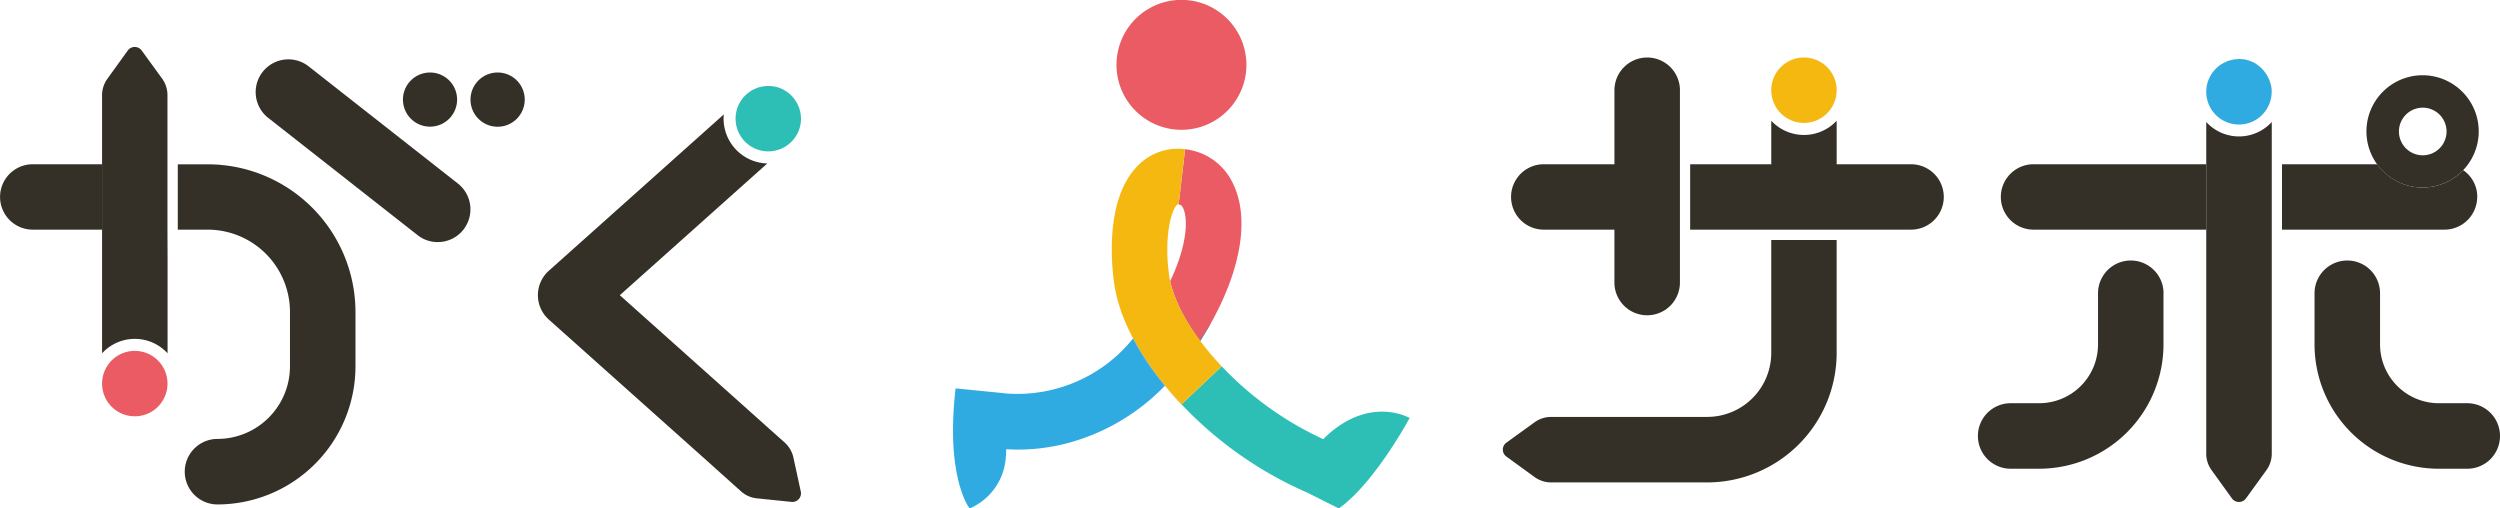 <svg height="36.305" viewBox="0 0 178.5 36.305" width="178.5" xmlns="http://www.w3.org/2000/svg"><path d="m155.522 7.8v13.727a2.339 2.339 0 0 1 -4.678 0v-3.775h-5.044a2.335 2.335 0 1 1 0-4.67h5.046v-5.282a2.339 2.339 0 0 1 4.678 0" fill="#353027" transform="translate(-35.575 -1.355)"/><path d="m178.579 16.9a2.336 2.336 0 0 1 -2.339 2.339h-15.77v-4.669h5.791v-3.106a3.193 3.193 0 0 0 4.67 0v3.106h5.309a2.335 2.335 0 0 1 2.339 2.331" fill="#353027" transform="translate(-39.793 -2.843)"/><path d="m166.52 22.784v8.069a9.254 9.254 0 0 1 -9.242 9.242h-11.145a2.03 2.03 0 0 1 -1.181-.384l-2.008-1.459a.612.612 0 0 1 0-1l2.008-1.451a2.03 2.03 0 0 1 1.181-.384h11.145a4.573 4.573 0 0 0 4.572-4.565v-8.068z" fill="#353027" transform="translate(-35.383 -5.65)"/><path d="m172.84 7.8a2.335 2.335 0 1 1 -2.331-2.339 2.333 2.333 0 0 1 2.331 2.339" fill="#f5b811" transform="translate(-41.703 -1.355)"/><g fill="#353027"><path d="m214.148 11.584v23.689a1.99 1.99 0 0 1 -.384 1.173l-1.459 2.015a.62.62 0 0 1 -1 0l-1.451-2.015a1.99 1.99 0 0 1 -.384-1.173v-23.689a3.17 3.17 0 0 0 4.678 0" transform="translate(-51.944 -2.873)"/><path d="m204.632 15.594v4.67h-12.332a2.335 2.335 0 1 1 0-4.67z" transform="translate(-47.106 -3.867)"/><path d="m230.6 17.925a2.341 2.341 0 0 1 -2.339 2.339h-11.6v-4.67h6.8a3.995 3.995 0 0 0 6.136.421 2.3 2.3 0 0 1 1.008 1.91" transform="translate(-53.727 -3.867)"/><path d="m232.993 37.263a2.335 2.335 0 0 1 -2.331 2.339h-2.045a8.877 8.877 0 0 1 -8.866-8.866v-3.663a2.339 2.339 0 0 1 4.678 0v3.662a4.2 4.2 0 0 0 4.189 4.189h2.045a2.34 2.34 0 0 1 2.331 2.339" transform="translate(-54.493 -6.134)"/><path d="m201.041 27.073v3.662a8.884 8.884 0 0 1 -8.874 8.866h-2.038a2.339 2.339 0 1 1 0-4.678h2.038a4.2 4.2 0 0 0 4.2-4.189v-3.661a2.339 2.339 0 0 1 4.678 0" transform="translate(-46.568 -6.134)"/><path d="m228.688 7.144a4.012 4.012 0 0 0 -4.008 4.008 4.008 4.008 0 0 0 8.017 0 4.012 4.012 0 0 0 -4.008-4.008m0 2.316a1.7 1.7 0 1 1 -1.689 1.692 1.7 1.7 0 0 1 1.692-1.692" transform="translate(-55.716 -1.772)"/></g><path d="m214.14 7.935a2.335 2.335 0 1 1 -3.44-2.045.46.46 0 0 0 .09-.038c.023-.015.045-.023.068-.038a1.11 1.11 0 0 1 .218-.09c.053-.015.105-.023.158-.038a1.1 1.1 0 0 1 .15-.038 1.219 1.219 0 0 1 .15-.023 1.11 1.11 0 0 1 .158-.008.584.584 0 0 1 .12-.015.73.73 0 0 1 .128.008 1.728 1.728 0 0 1 .338.038c.075.015.15.038.226.06a1.747 1.747 0 0 1 .211.083 1.6 1.6 0 0 1 .353.188 2.473 2.473 0 0 1 1.045 1.6 1.82 1.82 0 0 1 .03.353" fill="#30abe2" transform="translate(-51.944 -1.39)"/><path d="m69.84 37.787a.613.613 0 0 1 -.662.744l-2.478-.255a1.977 1.977 0 0 1 -1.128-.5l-1.372-1.229-.835-.752-11.513-10.281a2.337 2.337 0 0 1 0-3.489l12.491-11.16c-.008.1-.015.2-.015.3a3.2 3.2 0 0 0 3.121 3.2l-10.521 9.4-.008.008 9.393 8.393 1 .895.015.015 1.362 1.214a2.036 2.036 0 0 1 .624 1.075z" fill="#353027" transform="translate(-12.664 -2.695)"/><path d="m74.51 10.493a2.335 2.335 0 1 1 -3.82-1.8l.18-.135c.06-.038.128-.083.188-.113a2.661 2.661 0 0 1 .256-.12 1.719 1.719 0 0 1 .278-.09 1.745 1.745 0 0 1 .286-.053 1.926 1.926 0 0 1 .293-.023 1.819 1.819 0 0 1 .353.03 2.566 2.566 0 0 1 .346.075 2.123 2.123 0 0 1 .587.286.311.311 0 0 1 .083.053 1.494 1.494 0 0 1 .2.165 1.564 1.564 0 0 1 .158.158 2.167 2.167 0 0 1 .226.293 1.523 1.523 0 0 1 .158.286 1.2 1.2 0 0 1 .075.173 1.051 1.051 0 0 1 .068.218.764.764 0 0 1 .045.188.683.683 0 0 1 .023.173c.008.083.015.158.015.241" fill="#2dbeb6" transform="translate(-17.319 -2.022)"/><path d="m7.287 15.594v4.67h-4.948a2.335 2.335 0 1 1 0-4.67z" fill="#353027" transform="translate(0 -3.867)"/><path d="m29.567 26.138v3.888a9.867 9.867 0 0 1 -9.851 9.859 2.339 2.339 0 1 1 0-4.678 5.185 5.185 0 0 0 5.174-5.181v-3.888a5.88 5.88 0 0 0 -5.866-5.873h-2.144v-4.665h2.143a10.556 10.556 0 0 1 10.544 10.538" fill="#353027" transform="translate(-4.186 -3.868)"/><path d="m39.1 17.789a2.321 2.321 0 0 1 -1.842.887 2.284 2.284 0 0 1 -1.436-.5l-10.686-8.389a2.338 2.338 0 0 1 2.888-3.677l10.686 8.39a2.342 2.342 0 0 1 .391 3.286" fill="#353027" transform="translate(-6.012 -1.392)"/><path d="m14.368 19.571v6.761a3.17 3.17 0 0 0 -4.678 0v-18.425a2.013 2.013 0 0 1 .384-1.181l1.451-2.015a.616.616 0 0 1 1 .008l1.459 2.008a2.006 2.006 0 0 1 .376 1.181v9.6z" fill="#353027" transform="translate(-2.403 -1.106)"/><path d="m14.362 35.651a2.335 2.335 0 1 1 -2.335-2.335 2.335 2.335 0 0 1 2.335 2.335" fill="#ea5b63" transform="translate(-2.403 -8.262)"/><path d="m42.125 8.817a1.933 1.933 0 1 1 -1.933-1.933 1.932 1.932 0 0 1 1.933 1.933" fill="#353027" transform="translate(-9.488 -1.707)"/><path d="m48.543 8.817a1.936 1.936 0 1 1 -1.933-1.933 1.932 1.932 0 0 1 1.933 1.933" fill="#353027" transform="translate(-11.077 -1.707)"/><path d="m111.706.116a4.638 4.638 0 1 1 -5.59 3.5 4.635 4.635 0 0 1 5.59-3.5" fill="#ea5b63" transform="translate(-26.286)"/><path d="m109.863 35.5a.016.016 0 0 0 -.015.015 19.258 19.258 0 0 1 -2.271-3.377.007.007 0 0 1 .008-.008 19.982 19.982 0 0 0 2.279 3.369" fill="#198dc0" transform="translate(-26.677 -7.967)"/><path d="m114.175 30.409-.068.113c-.2.368-.414.714-.632 1.053l-.008.008c0-.008 0-.008-.008-.015s-.008-.015-.015-.023v-.008a15.136 15.136 0 0 1 -.993-1.5c-.053-.1-.113-.2-.165-.3s-.113-.2-.158-.3c-.045-.083-.1-.173-.143-.263l.015.008z" fill="#198dc0" transform="translate(-27.77 -7.235)"/><path d="m113.955 26.69-.068.113-.662 1.015a15.135 15.135 0 0 1 -.993-1.5c-.053-.1-.113-.2-.165-.3s-.113-.2-.158-.3c-.045-.083-.1-.173-.143-.263-.06-.12-.113-.233-.158-.346a9.492 9.492 0 0 1 -.421-1.158l-.045-.18-.045-.18h.008v-.008c1.346-2.843 1.218-4.632.91-5.227-.105-.2-.18-.226-.308-.241l.459-3.941a4.269 4.269 0 0 1 3.384 2.376c1.241 2.437.662 6.129-1.594 10.137" fill="#ea5b63" transform="translate(-27.55 -3.516)"/><path d="m114.06 32.506a1.652 1.652 0 0 0 -.105-.135c0-.008 0-.008-.008-.015a.026.026 0 0 0 .015.008 1.609 1.609 0 0 0 .1.143" fill="#289e98" transform="translate(-28.256 -8.024)"/><path d="m128.466 38.342s-2.482 4.625-5.054 6.46l-2.173-1.09-.128-.06a27.448 27.448 0 0 1 -8.934-6.287l2.865-2.707c-.12-.128-.241-.263-.353-.391a23.555 23.555 0 0 0 7.61 5.588 2.784 2.784 0 0 1 .211-.211c3.158-2.933 5.956-1.3 5.956-1.3" fill="#2dbeb6" transform="translate(-27.817 -8.498)"/><path d="m113.4 29.665-2.865 2.707c-.414-.436-.8-.88-1.173-1.339a19.985 19.985 0 0 1 -2.279-3.369c-.211-.4-.406-.8-.572-1.2-.075-.18-.15-.361-.218-.541a.367.367 0 0 0 -.023-.053c-.113-.331-.218-.662-.308-.985a10.178 10.178 0 0 1 -.226-1.1c-.2-1.369-.669-6.031 1.647-8.415a4 4 0 0 1 3.407-1.211l-.459 3.941a.184.184 0 0 0 -.075 0c-.406.241-1.008 2.271-.594 5.121.015.113.038.233.06.353l.045.18.045.18a9.494 9.494 0 0 0 .421 1.158c.045.113.1.226.158.346.09.188.188.376.3.564.053.105.113.2.165.3a15.137 15.137 0 0 0 .993 1.5v.008c.008.008.008.015.015.023s.008.008.008.015a1.648 1.648 0 0 1 .105.135c.331.436.684.865 1.068 1.286.113.128.233.263.353.391" fill="#f5b811" transform="translate(-26.177 -3.506)"/><path d="m110.85 36.439-.015.015c-.421-.444-.812-.887-1.173-1.339a19.26 19.26 0 0 1 -2.271-3.377 11.483 11.483 0 0 1 -.564-1.2c.165.4.361.8.572 1.2a19.985 19.985 0 0 0 2.279 3.369c.368.459.76.9 1.173 1.339" fill="#f1a339" transform="translate(-26.491 -7.573)"/><path d="m111.122 26.76-.045-.18c-.023-.12-.045-.241-.06-.353a3.112 3.112 0 0 0 .068.346v.008c.008.053.023.113.038.18" fill="#f1a339" transform="translate(-27.53 -6.504)"/><path d="m112.078 29.325c-.045-.083-.1-.173-.143-.263-.06-.12-.113-.233-.158-.346.053.113.113.233.173.353.038.083.083.173.128.256" fill="#f1a339" transform="translate(-27.718 -7.121)"/><path d="m105.609 35.513a15.073 15.073 0 0 1 -7.009 4.113 14.055 14.055 0 0 1 -3.474.444c-.308 0-.587-.008-.842-.03-.008.173-.015.353-.03.541a4.28 4.28 0 0 1 -2.587 3.692s-1.745-2.188-1-8.573l3.016.3.316.03c.075.008.158.023.256.03a10.591 10.591 0 0 0 9.084-3.926 19.258 19.258 0 0 0 2.271 3.377" fill="#30abe2" transform="translate(-22.437 -7.969)"/></svg>